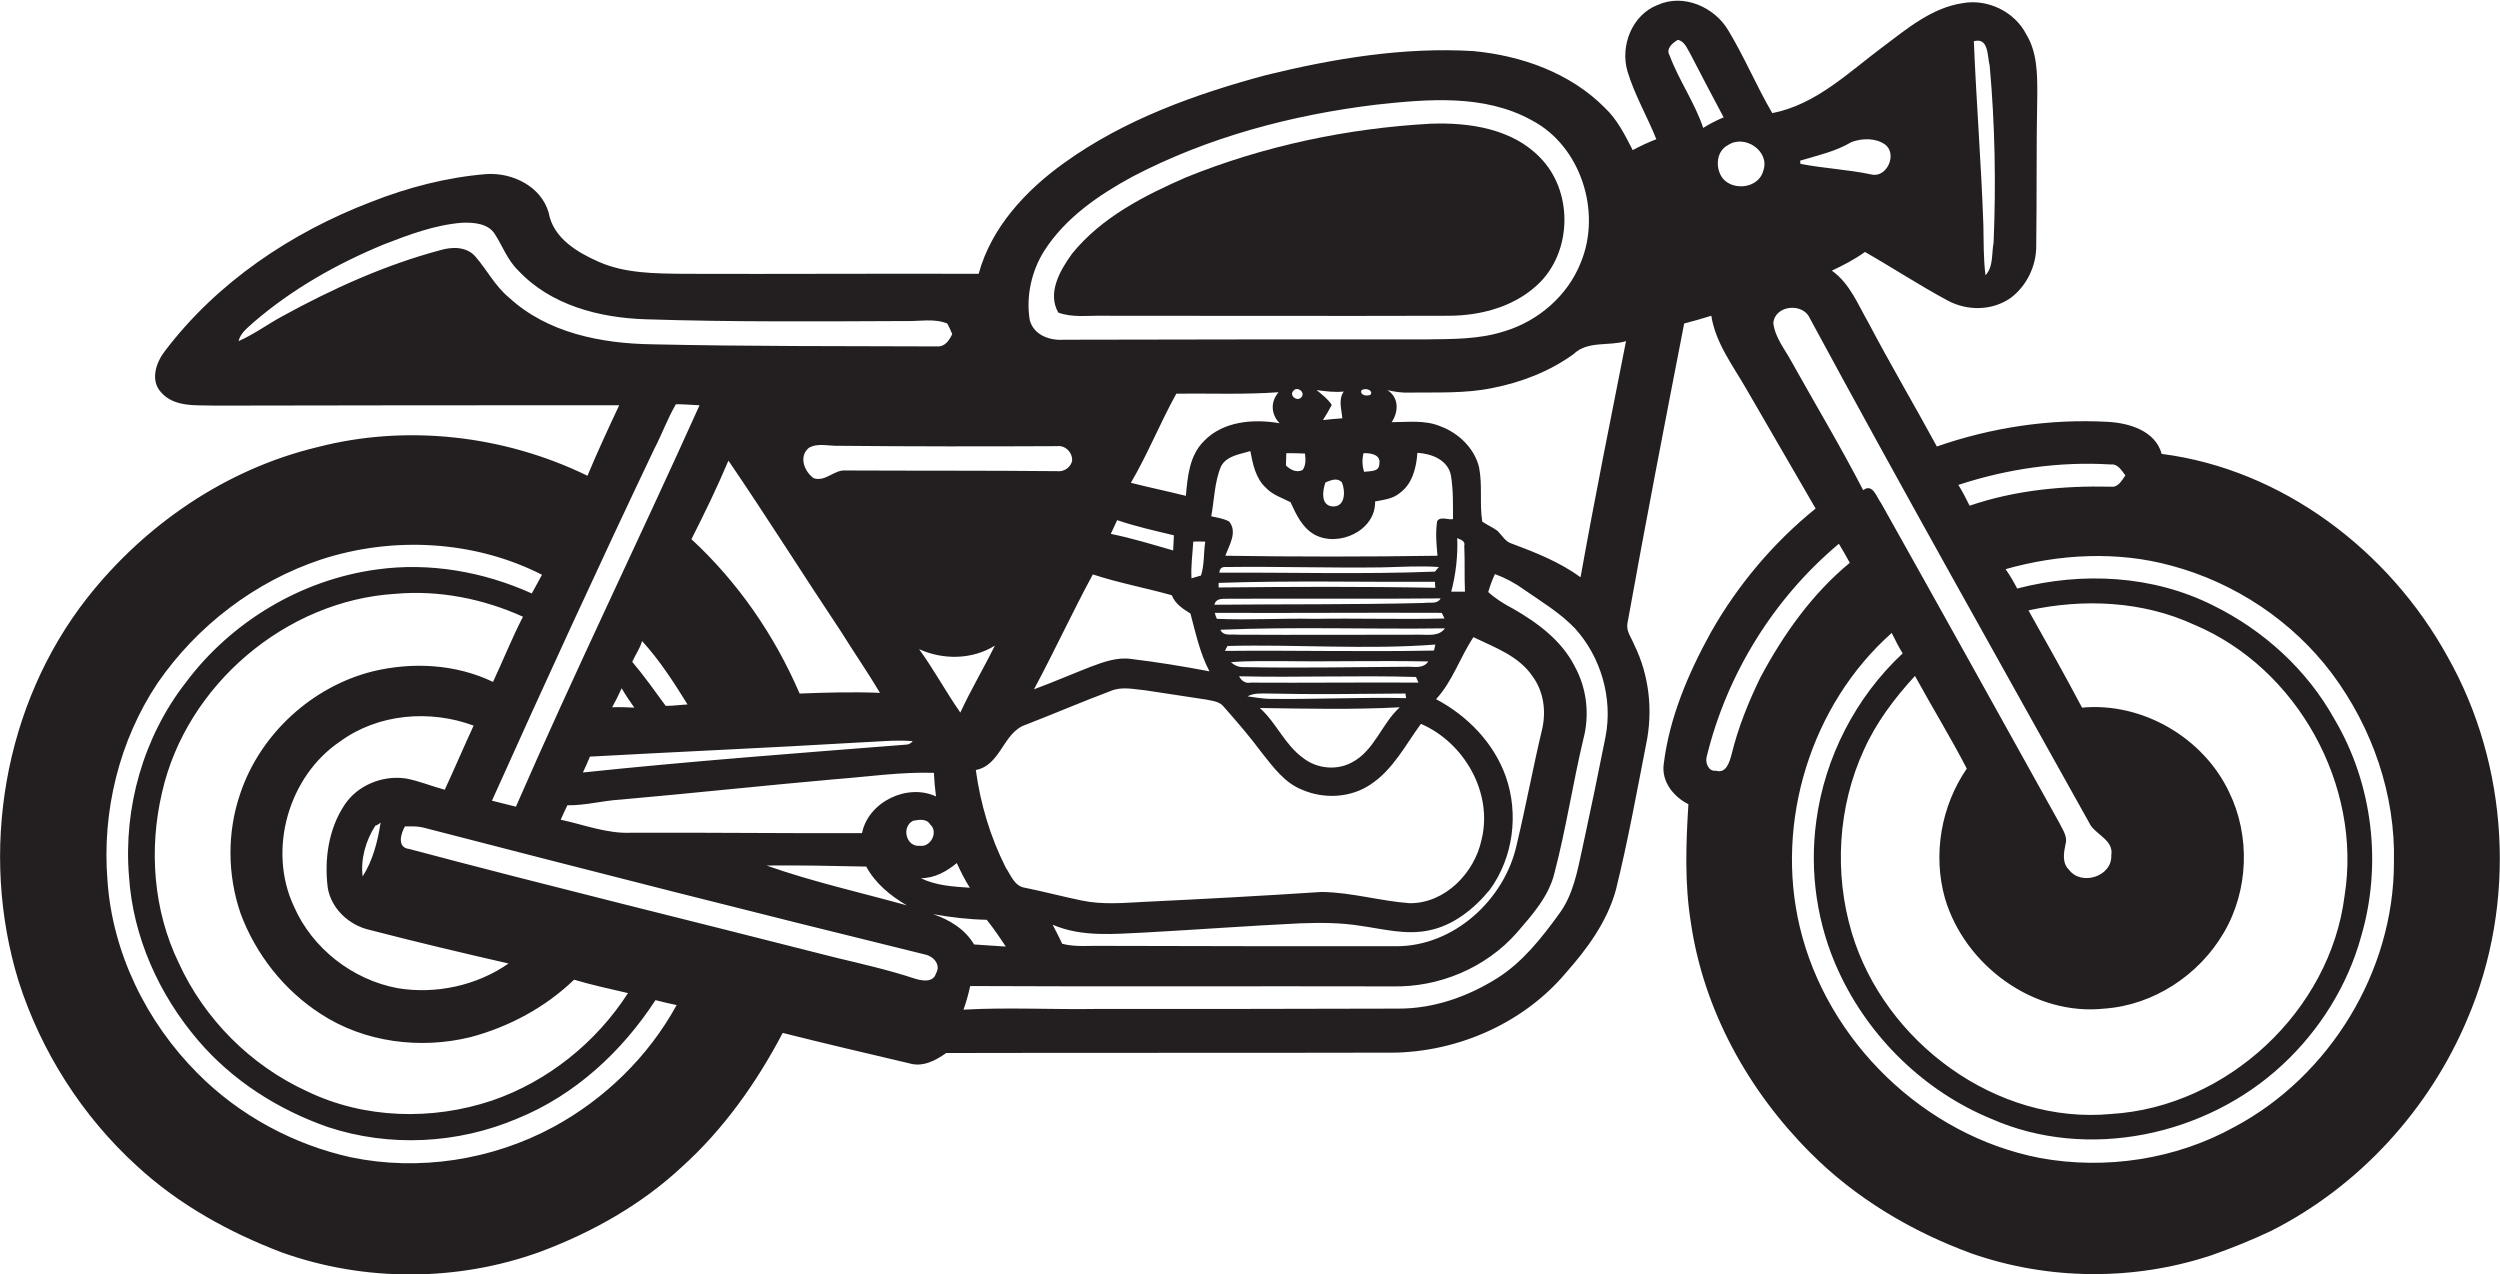 <?xml version="1.0" encoding="utf-8"?>
<!-- Generator: Adobe Illustrator 19.2.0, SVG Export Plug-In . SVG Version: 6.00 Build 0)  -->
<svg version="1.1" id="Layer_1" xmlns="http://www.w3.org/2000/svg" xmlns:xlink="http://www.w3.org/1999/xlink" x="0px" y="0px"
	 viewBox="0 0 709.4 361.6" enable-background="new 0 0 709.4 361.6" xml:space="preserve">
<g>
	<path fill="#231F20" d="M694.5,186.3c-16.5-30-46.8-53.1-81.1-57.5c-1.8-6.6-9.3-8.8-15.4-9.1c-16.4-0.9-32.9,1.6-48.4,7
		c-6.4-11.8-13.2-23.3-19.4-35.1c-3-5.2-5.3-11.2-10.4-14.8c3.2-1.5,6.5-3.2,9.4-5.3c7.9,4.5,15.5,9.5,23.5,13.8
		c5.6,3,12.7,2.9,17.9-0.8c4.5-3.4,7.2-9,7.2-14.6c0.2-14.4,0-28.7,0.3-43.1c0-5.8,0-11.9-3.1-17c-3.3-6.5-11-10.2-18.1-8.9
		c-8.7,1.3-15.7,7.2-22.5,12.3c-9.8,7.3-19.1,16.5-31.5,18.9c-4.5-7.7-7.9-15.9-12.5-23.5c-3.9-6.6-12.7-10.5-20-7.2
		c-7.3,2.8-10.7,11.6-8.6,18.8c2,6.7,5.6,12.8,8.2,19.3c-2.3,0.9-4.5,1.9-6.7,3.1c-2.2-4.3-4.4-8.7-7.9-12
		c-9.8-9.9-23.6-14.8-37.3-16.1c-19.8-1.2-39.6,2.1-58.8,6.8c-20.1,5.4-40.2,12.6-57.3,24.9c-10.9,7.8-20.7,18.3-24.3,31.5
		c-27.9-0.1-55.8,0.1-83.8,0c-8.1-0.1-16.5-0.1-24-3.4c-6.1-2.7-12.9-6.7-14.2-13.9c-2.1-7.5-10.3-11.5-17.7-11
		c-11.2,0.9-22.3,3.8-32.7,7.9C82.6,66,61.6,80.1,46.8,99.6c-2.5,3.2-4.2,8.2-1.2,11.6c3.8,4.5,10.2,3.7,15.4,3.9
		c38.2-0.1,76.4-0.1,114.7-0.1c-3.1,6.6-6.2,13.3-9,20c-23.6-11.5-51.3-14.7-76.7-8.1c-25.8,6.2-48.8,21.9-65.2,42.7
		C1,199.9-6,241.9,5.3,278.5c6.4,20,18.1,38.3,33.6,52.4C50.7,341.8,65,349.7,80,355.4c23.5,8.4,49.9,8.3,73.3-0.2
		c14.7-5.5,28.6-13.3,40.1-24c11.9-10.7,21.3-24,28.7-38.1c11.9,3,23.9,5.8,35.8,8.6c3.9,1.2,7.5-0.7,10.6-2.9
		c41.5-0.1,83,0,124.5-0.1c19.3,0.4,38.8-7.8,51.3-22.6c6.1-6.9,11.7-14.5,14.2-23.5c3.4-13.7,5.9-27.6,8.6-41.4
		c2-9.5,0.9-19.6-3.4-28.3c-0.8-2-2.3-3.8-1.9-6c5.1-28.4,10.6-56.8,16.1-85.1c2.6-0.7,5.2-1.4,7.7-2.2c1.2,7.7,6.1,14.1,9.9,20.7
		c6.6,11.3,13.1,22.7,19.7,34c-12,9.7-22.1,21.7-29.7,35.1c-6.4,11.6-11.8,24.2-13.4,37.4c-0.7,5,2.8,9.3,7,11.4
		c-0.7,11.2-1.1,22.5,0.7,33.6c3.6,24.8,16.3,47.7,33.9,65.3c12.8,12.9,28.8,22.4,45.8,28.6c21.8,7.6,46,7.8,68,0.5
		c5.7-2,11.4-4.3,16.9-6.9c25-12.6,45-34.5,55.8-60.3C714.2,256.3,712,217.2,694.5,186.3z M564.6,18.7c1.5,16.7,1.8,33.5,1.1,50.2
		c-0.6,3,0,6.8-2.3,9.2c-0.6-4.8-0.5-9.6-0.6-14.3c-0.6-17.4-2-34.7-2.7-52.1C564.4,10.5,563.9,16.1,564.6,18.7z M296.3,71.2
		c6-9.4,15.5-15.9,25.1-21.1c21.4-11.2,45.2-17.5,69.1-20.4c14.7-1.6,30.7-3,44.1,4.4c14,7.3,19.9,26,14,40.3
		c-3.7,9.5-12.1,16.7-21.7,19.6c-7.1,2.3-14.6,2.2-22,2.3c-34.3,0-68.7,0-103,0.1c-4,0.3-8.6-1.3-9.7-5.6
		C291.1,84.1,292.7,76.9,296.3,71.2z M413.5,152.7c0.9,0.4,2.4,0.8,2,2.2c0.2,4.3,0,8.7,0.2,13c-1.3,0-2.6,0-3.9,0
		C413.1,163,413.7,157.8,413.5,152.7z M180,200.8c-2.1-0.1-4.2-0.2-6.3-0.1c1-1.8,1.9-3.6,2.7-5.4C177.5,197.2,178.7,199,180,200.8z
		 M179.4,187.8c0.9-2,2.2-3.8,2.8-5.9c5,5.5,9,11.7,12.9,18c-2.1,0.1-4.1,0.4-6.2,0.4C185.8,196.1,182.8,191.8,179.4,187.8z
		 M243.6,210.7c5.1-0.2,10.3-0.8,15.4-0.4c-0.5,0.6-1.1,1-1.9,1c-30.6,2.4-61.2,4.7-91.7,7.9c0.7-1.5,1.4-3,2-4.5
		C192.8,213.3,218.2,212.2,243.6,210.7z M196.2,153c3.7-7.3,7.3-14.7,10.5-22.3c10.9,16,21.2,32.4,32,48.6c3.6,5.8,7.5,11.4,11,17.3
		c-7.6-0.3-15.2-0.1-22.8,0.2C219.8,180.3,209.4,165.2,196.2,153z M176,226.9c20.4-1.8,40.7-4,61.1-5.8c9.3-0.7,18.6-2.1,27.9-1.8
		c0.1,2.2,0.3,4.5,0.6,6.7c-8.1-3.8-19.2,1.5-21,10.4c-21.8,0.1-43.7-0.2-65.5-0.1c-6.9,0.3-13.4-2.3-20-3.7
		c0.6-1.4,1.3-2.8,1.9-4.1C166,228.6,170.9,227.2,176,226.9z M245.8,245.9c2.6,4.8,6.9,8.3,11.5,11c-13.3-3.7-26.8-6.7-39.8-11.3
		C227,245.5,236.4,245.7,245.8,245.9z M259.1,232.9c1.6-0.3,3.8-0.7,4.8,1c2.5,2.1,0.2,6.6-2.9,6.1
		C257.1,240.4,255.7,234.6,259.1,232.9z M271.5,244.9c1.1,2.4,2.3,4.8,3.7,7c-4.7-0.3-9.6-0.6-13.9-2.7
		C265.2,249.2,268.6,247.3,271.5,244.9z M272.5,202.2c-4.1-5.9-7.5-12.2-11.7-18c6.8,3.1,15.1,3,21.5-1
		C279.2,189.5,275.5,195.7,272.5,202.2z M291.2,205.6c8-3.1,15.9-6.5,23.9-9.5c3.2-1.4,6.7-0.5,10-0.2c5.7,0.9,11.4,1.7,17.1,2.6
		c1.8,0.4,3.9,0.5,5.1,2.1c3.8,4.3,7.5,8.6,10.9,13.2c3.2,4,6.4,8.4,11.3,10.3c6.2,2.7,13.8,2.3,19.4-1.5
		c6.4-4.2,9.9-11.2,14.3-17.2c12.3,5.3,20.5,19.6,17.2,32.9c-2,9.4-10.3,18-20.3,18c-8.4-0.6-16.6-3.1-25.1-3.2
		c-16.7,1.1-33.4,2-50.1,2.8c-6,0.3-12.1,0.9-18.1-0.4c-5.3-1.1-10.6-2.5-16-3.6c-2.9-0.4-4-3.6-5.4-5.7c-4.4-8.7-7.2-18.1-8.5-27.7
		C284.1,217.1,284.6,207.7,291.2,205.6z M363.1,120.1c-7.4-1.3-16.1-0.6-21.5,5.1c-4.1,4.1-4.6,10-5.1,15.5
		c-5.2-1.3-10.5-2.4-15.6-3.7c4.8-8.2,8.3-17,12.9-25.3c9.7-0.1,19.4,0.3,29-0.4C360.5,114,360.6,117.5,363.1,120.1z M342,153.7
		c-0.5,3.2-0.2,6.5-1.2,9.6c-0.7,0.2-2,0.6-2.7,0.8c-0.2-3.5,0.3-6.9,0.5-10.4C339.7,153.6,340.8,153.7,342,153.7z M333.1,151.9
		c-0.1,1.4-0.1,2.8-0.2,4.3c-5.9-1.7-11.7-3.5-17.7-4.7c0.6-1.3,1.2-2.6,1.8-3.9C322.3,149.4,327.7,150.6,333.1,151.9z M332.5,168.9
		c1,2.5,3.2,3.9,5.3,5.2c1.5,5.6,2.7,11.3,5.4,16.4c-7.3-1.4-14.7-2.6-22.1-3.5c-4-0.6-7.9,0.8-11.6,2.2c-5.4,2.1-10.7,4.4-16.1,6.4
		c5.8-10.8,10.9-21.9,16.7-32.6C317.4,165.4,325,166.8,332.5,168.9z M407.2,165.1c0,0.6,0,1.1,0.1,1.7c-20.5-0.4-41-0.3-61.5-0.1
		l0-1.3C366.3,164.7,386.8,165.2,407.2,165.1z M346,162.5c0.1-1.2,0.7-1.7,1.9-1.6c14.7-0.2,29.4,0.3,44.1,0.1
		c5.4-0.1,10.9-0.5,16.3-0.1c-0.3,0.3-0.8,0.9-1.1,1.3C386.8,163,366.4,162.4,346,162.5z M349,169.9c19.9-0.1,39.8,0.1,59.8-0.1
		c-1,1.8-3.2,1-4.8,1.3c-19.8,0.5-39.6,0.3-59.4,0.5C345.1,169.5,347.3,170,349,169.9z M360,198.3c-2-0.1-4-0.4-6-0.7
		c1.8-1,3.9-0.8,5.9-0.8c13,0.3,25.9,0.1,38.9,0l0.2,1.3C386,197.8,373,198.5,360,198.3z M397.2,200.7c-5.2,4.7-7.2,12.4-13.7,15.7
		c-4.3,2.3-9.9,1.7-13.7-1.3c-5.2-3.7-7.6-10-12.3-14.2C370.7,201.1,384,201.4,397.2,200.7z M354.9,193.7c-1.5,0.3-2.6-0.5-3.3-1.8
		c16.7,0.4,33.5-0.3,50.2,0.2c0.2,0.4,0.5,1.2,0.7,1.6C386.6,193.6,370.8,193.8,354.9,193.7z M399,189.2
		c-15.3,0.1-30.6,0.4-45.9,0.1c-1.5,0.1-2.7-0.4-3.8-1.4c4.9-0.4,9.8-0.3,14.7-0.3c13.8,0.2,27.5-0.2,41.3,0.1
		C403.8,189.9,401.1,189.1,399,189.2z M347.6,184.7c0.2-0.4,0.5-1.1,0.7-1.4c19.6-0.5,39.4,1.1,59-0.4c-0.1,0.4-0.3,1.3-0.4,1.7
		C387.2,185,367.4,184.5,347.6,184.7z M402.9,180.1c-17.3,0-34.7,0.1-52,0c-1.6-0.2-3.8,0.5-4.6-1.4c21.2-0.9,42.5-0.1,63.7-0.4
		C408.4,180.6,405.4,180.1,402.9,180.1z M372.9,175.6c-9.2-0.2-18.4,0.4-27.6,0c-0.2-0.4-0.5-1.2-0.6-1.7c21.5,0.1,42.9-0.1,64.4,0
		c0.2,0.4,0.6,1.2,0.8,1.6C397.6,175.8,385.2,175.4,372.9,175.6z M325.1,264.6c14.6-0.8,29.3-1.9,43.9-2.6c5.7-0.2,11.4-0.2,17,0.7
		c6.4,0.9,13,2.7,19.5,1.3c7-1.4,12.9-6.2,17.3-11.6c6.6-9.1,8.2-21.4,4.5-32c-3.4-9.6-10.9-17.3-19.8-22
		c4.7-5.1,6.8-11.9,10.6-17.6c6,2.9,12.8,5.3,16.7,11c3.2,4.3,4,9.9,2.8,15.1c-2.6,10.9-4.6,21.8-7.2,32.7
		c-3.4,15.7-17.9,29-34.3,28.9c-27.7,0-55.4,0-83.1-0.1c-3.9-0.1-7.8,0.4-11.6-0.6c-0.8-1.8-1.8-3.6-2.7-5.4
		C307.1,266,316.2,265,325.1,264.6z M412.3,147.3c-1.4,0.3-3.6-0.9-4.5,0.6c-0.5,3.3-0.2,6.5,0.1,9.8c-20.1,0.3-40.1,0.3-60.2,0
		c1.1-3,3.5-6.7,1.1-9.7c-1.6-0.9-3.4-1.1-5.1-1.5c0.9-4.8,0.9-9.7,2.8-14.2c1.6-3,5.4-3.4,8.3-4.3c0.7,3.7,1.5,7.8,4.5,10.5
		c1.9,2,4.6,2.8,6.9,4c1.6,3.5,3.3,7.2,6.8,9.2c6.8,3.7,17.4-1.1,17.2-9.4c2.4-0.5,5-0.7,7-2.4c3.6-2.6,4.7-7.2,5-11.4
		c4,0.2,8.6,2,9.5,6.3C412.4,139,412.3,143.2,412.3,147.3z M370.3,128.7c0.2,1.6,0.3,3.4-0.7,4.7c-1.8,0.8-3.4-0.1-4.7-1.3
		c0-0.9,0.1-2.6,0.1-3.5C366.8,128.6,368.5,128.6,370.3,128.7z M367,110.9c1.1-1.4,3.5,0.4,2.3,1.8
		C368.2,114.1,365.7,112.3,367,110.9z M380.9,118.7c-1.8,0.1-3.7,0.3-5.5,0.5c0.9-1.4,1.7-2.8,2.5-4.3c-1.1-1.7-2.7-2.9-4.3-4.2
		c2.5,0.3,5.1,0.7,7.7,0.4C379.7,113.4,380.7,116.2,380.9,118.7z M378,143.7c-3.3-0.4-2.7-4.5-1.9-6.8c1.5-0.6,3.3-1.5,4.7,0
		C381.8,139.4,381.8,144,378,143.7z M386.3,110.8c0.8-0.8,3.3-0.3,2.7,1.1C388.2,112.6,385.8,112.2,386.3,110.8z M391.4,131.6
		c0,2.4-2.6,2-4.3,2.3c-0.6-1.7-0.6-3.6-0.2-5.3C388.9,128.5,391.9,129,391.4,131.6z M300,126.6c2.3-0.3,4.5,1.9,4.2,4.3
		c-0.5,1.8-2.3,3-4.1,2.8c-20-0.2-40.1-0.1-60.1-0.2c-3.3-0.3-5.7,3.3-9.1,2.2c-2.7-1.9-4.3-6.2-1.4-8.6c2.5-1.5,5.7-0.5,8.5-0.6
		C258.7,126.7,279.3,126.7,300,126.6z M144.4,84.4c-3.9-3.2-6.2-7.8-9.5-11.6c-2.5-2.9-6.7-2.8-10-1.8C109.2,75.2,94.2,82,80,89.8
		c-4.2,2.3-8,5.1-12.3,7c0.5-2.3,2.5-3.7,4.2-5.3c10.9-9.4,23.6-16.6,36.9-22.1c7.2-2.8,14.6-5.6,22.4-6.2c3.3-0.1,7.3,0.2,9.2,3.2
		c2.2,3.4,3.6,7.4,6.6,10.3c9.2,9.9,23.1,13.5,36.2,13.9c24.6,0.8,49.3,0.6,73.9,0.5c3.9,0.1,8-0.8,11.7,0.7c0.4,0.7,1.1,2.2,1.4,3
		c-0.8,1.7-2,3.6-4.2,3.5c-27-0.1-54,0-80.9-0.6C170.7,97.5,155.3,94.5,144.4,84.4z M185.6,127.5c2.2-4.2,3.8-8.7,6.2-12.8
		c2.2,0,4.5,0.2,6.7,0.3c-17.1,38-35.4,75.6-52.1,113.9c-2.3-0.6-4.6-1.1-6.8-1.7C154.6,193.8,169.9,160.5,185.6,127.5z M97.7,228.5
		c-4.5,6.8-5.7,15.4-4.7,23.4c1,6,6.1,10.7,12,12c13.1,3.4,26.2,6.5,39.3,9.5c-9,6.3-20.7,8.8-31.5,7c-12.8-2.4-24.2-11.3-29.4-23.2
		c-7.5-16-1.6-36.9,13.1-46.8c10.8-7.9,25.5-9.1,37.9-4.5c-2.8,6-5.4,12.2-8.2,18.2c-3.7-1-7.3-2.5-11-3.2
		C108.5,219.9,101.3,222.9,97.7,228.5z M108,233.4c-0.8,5.3-2.2,10.8-5.1,15.3c-0.6-5,0.9-10.2,3.6-14.4
		C107,234.2,107.7,233.7,108,233.4z M105.8,190.5c-17.2,4.3-31.9,17.7-37.6,34.6c-3.8,11-3.7,23.2,0.1,34.2
		c4.3,11.5,12.3,21.7,22.7,28.4c12.4,8.1,28.2,10.1,42.5,6.6c10.9-2.9,21.2-8.4,29.4-16.3c5,1.5,10.2,2.6,15.3,3.8
		c-9,14-22.8,25.1-38.6,30.5c-17,5.7-36.2,5.2-52.4-2.6c-16-7.3-29.2-20.5-36.5-36.5c-7.2-14.9-8.5-32.3-4.7-48.4
		c6.9-30.4,35.1-54.4,66.2-56.3c12.4-1.1,24.9,1.4,36.2,6.5c-3.1,6-5.6,12.3-8.5,18.5C129.3,188.4,117,187.8,105.8,190.5z
		 M157,319.8c-17.4,9.4-38.1,12.6-57.4,8.6c-16.3-3.6-31.7-11.9-43.5-23.8c-14.5-14.5-24.2-34.2-25.6-54.7
		c-1.6-19.6,3.3-39.8,14.3-56.2C56,177.5,72.4,165,91,158.8c20.4-6.7,43.6-5.5,62.8,4.3c-1,1.8-1.9,3.5-2.9,5.3
		c-13.7-6.2-29.1-8.9-44-6.8c-21.4,2.9-41.3,14.8-54.2,32.1c-12,15.4-17.7,35.5-16.1,54.9c1.1,17.2,8.5,33.6,19.6,46.6
		C66,306.7,79,314.9,93,319.8c17.5,5.8,36.9,4.8,53.8-2.4c16.3-6.6,29.7-19,39.2-33.6c2,0.5,4,1,6,1.4
		C184,299.8,171.6,311.9,157,319.8z M265.6,276.2c-0.8,2.8-4.2,2.1-6.3,1.4c-7.3-2.4-14.8-4.1-22.3-5.9
		c-40.3-10.3-80.7-20.1-120.9-30.8c-3.5-0.4-2.4-4.3-1.2-6.4c1.7,0,3.4-0.1,5.1,0.3c47.5,12.3,95,24.4,142.7,36.1
		C265.1,271.5,267,273.9,265.6,276.2z M264.8,259.4c5,0.9,10.1,1.5,15.2,1.6c1.9,2.4,3.7,5,5.4,7.6c-3-0.2-6-0.4-9-0.6
		C273.8,263.6,269.4,261,264.8,259.4z M455.6,209c-2.1,10.6-4.3,21.2-6.6,31.8c-1.4,6.4-2.6,13.1-6.5,18.4
		c-5,6.9-10.4,13.8-17.7,18.4c-8.3,5.2-17.9,8.6-27.8,8.6c-28.7,0.1-57.3,0.1-86,0.1c-12.5,0.2-25.1-0.5-37.6,0.2
		c0.8-2.2,1.4-4.4,1.9-6.7c39.9,0.2,79.8,0,119.8,0.1c13.2,0.3,26.4-5.2,35.2-15.1c4.4-5.1,9.2-10.4,10.8-17.1
		c3.3-12.6,5.2-25.4,8.2-38c1.8-6.8,1-14.3-2.4-20.5c-3.7-7.4-10.6-12.5-17.6-16.5c-2.5-1.3-4.9-2.8-7-4.7c0.5-1.7,1.1-3.4,1.9-5.1
		c3,1.1,5.8,2.6,8.4,4.5c4.9,3.4,10.1,6.5,14.3,10.9C454.2,186.3,457.7,198,455.6,209z M448.5,163.8c-5.9-4.3-12.7-7-19.4-9.5
		c-1.9-0.5-2.8-2.3-4.1-3.6c-1.4-1.1-3-1.7-4.4-2.7c-0.8-5.1,0.1-10.3-0.9-15.4c-1.3-5.4-5.8-9.7-10.9-11.6
		c-4.4-1.9-9.3-1.2-13.9-1.2c2-3,2.1-7-1.2-9.1c2.1,0.5,4.2,0.8,6.3,0.7c7.8-0.1,15.8,0.3,23.5-1.3c8.2-1.6,16.2-4.7,23-9.6
		c4-3.9,10-2.2,14.9-3.7C457,119.1,452.5,141.4,448.5,163.8z M483.3,36.3c-2.4-7.2-6.9-13.5-9.5-20.5c-1.2-2,0.8-3.6,2.3-4.5
		c1.9,0.4,2.6,2.4,3.5,3.9c3.1,6,6.3,12.1,9.5,18.1C487.2,34.1,485.2,35.1,483.3,36.3z M500.4,48.3c-1.2,5-8.2,6-11.4,2.5
		c-2.3-2.7-2.2-7.8,1.3-9.6C495,38,502.2,42.8,500.4,48.3z M599,131.8c2-0.2,3,1.7,4.1,3.1c-1.1,1.5-2,3.5-4.2,3.2
		c-13.5-0.3-27.2,1-40,5.4c-1-2-2-4-3.2-5.9C569.7,133,584.4,130.9,599,131.8z M525.4,40.3c3-1.1,6.8-1.2,9.5,0.7
		c3.6,2.7,0.5,9.6-3.9,8.5c-6.6-1.4-13.4-1.7-20.1-3l-0.1-0.9C515.7,44.1,520.9,43,525.4,40.3z M508.3,102.5
		c-1.9-3.5-4.6-6.7-5.1-10.8c0.4-5.1,8.3-5.9,10.3-1.5c26.1,48.3,53.1,96.2,79.8,144.1c2,2.8,6.5,4.3,5.8,8.4c0.3,6-8.5,8.8-12,4.1
		c-2-1.9-1.5-4.8-1-7.2c0.7-2.3-0.9-4.3-1.8-6.2c-16.8-30.2-33.6-60.5-50.5-90.6c-1.3-1.7-2.4-5.8-5.1-3.7
		C522.3,126.7,515.1,114.7,508.3,102.5z M551.9,254.9c5.6,19,25.2,33.5,45.3,31.3c13.9-1,26.8-9.5,33.8-21.5c7.1-12,7.6-27.6,1.5-40
		c-7.3-15.4-24.6-25.5-41.7-23.9c-4.9-9.3-10.1-18.5-15.2-27.6c15.6-3.4,32.4-2.7,47.1,4.1c29.2,12.3,47.6,45.6,42.6,76.9
		c-4.1,32.7-33.4,59.9-66.2,61.9c-32.6,3.1-64.3-20.4-73.6-51.3c-5.1-17-4-35.9,3.4-52c3.5-7.8,8.7-14.7,14.5-21
		c4.8,8.8,10.1,17.4,14.7,26.3C550.8,228.7,548.4,242.5,551.9,254.9z M491.4,213.9c-0.6,2.2-1.5,5.7-4.5,4.8c-2.1,0.3-3.1-2.3-2.6-4
		c5.7-23.4,19-44.9,37.5-60.4c1.1,1.8,2.1,3.6,3.1,5.4c-10.7,8.8-18.9,20.4-25.4,32.6C496.1,199.3,493.2,206.5,491.4,213.9z
		 M679.3,244.8c0,30.8-18.2,60.6-45.3,75c-16.6,9.2-36.5,12.2-55.1,8.8c-32.8-6.3-60.5-33.1-68.2-65.6c-7.1-29.8,3.2-63.1,26.1-83.4
		c1,2,1.9,3.9,3.1,5.8c-13.3,12.4-22.1,29.5-24.5,47.5c-2,14.5,0.2,29.6,6.4,42.9c8.6,18.6,24.3,33.9,43.3,41.7
		c27.3,12,60.9,4.8,82.5-15.3c10.6-9.8,18.6-22.6,22.4-36.5c6-20.4,3.3-43.2-7.5-61.5c-7.8-14.1-20.1-25.3-34.5-32.4
		c-17.1-8.6-37.2-9.6-55.6-4.8c-1-1.9-2.1-3.8-3.3-5.5c15.2-4.3,31.7-5.2,47-1c18,4.8,34.4,15.7,45.6,30.6
		C673.2,206.5,679.8,225.6,679.3,244.8z"/>
	<path fill="#231F20" d="M313,89.6c32.7,0,65.3,0.1,98,0c9.4,0,19.4-2.7,26.2-9.7c9-9.4,9-25.9-0.2-35.2c-7.9-8.2-20.1-10-31-9.6
		c-23.7,1.3-47.4,6.3-69.4,15.2c-11.9,5.2-24.1,11.4-32.4,21.7c-3.4,4.7-7.1,11.1-3.9,16.7C304.4,90.2,308.8,89.5,313,89.6z"/>
</g>
</svg>
